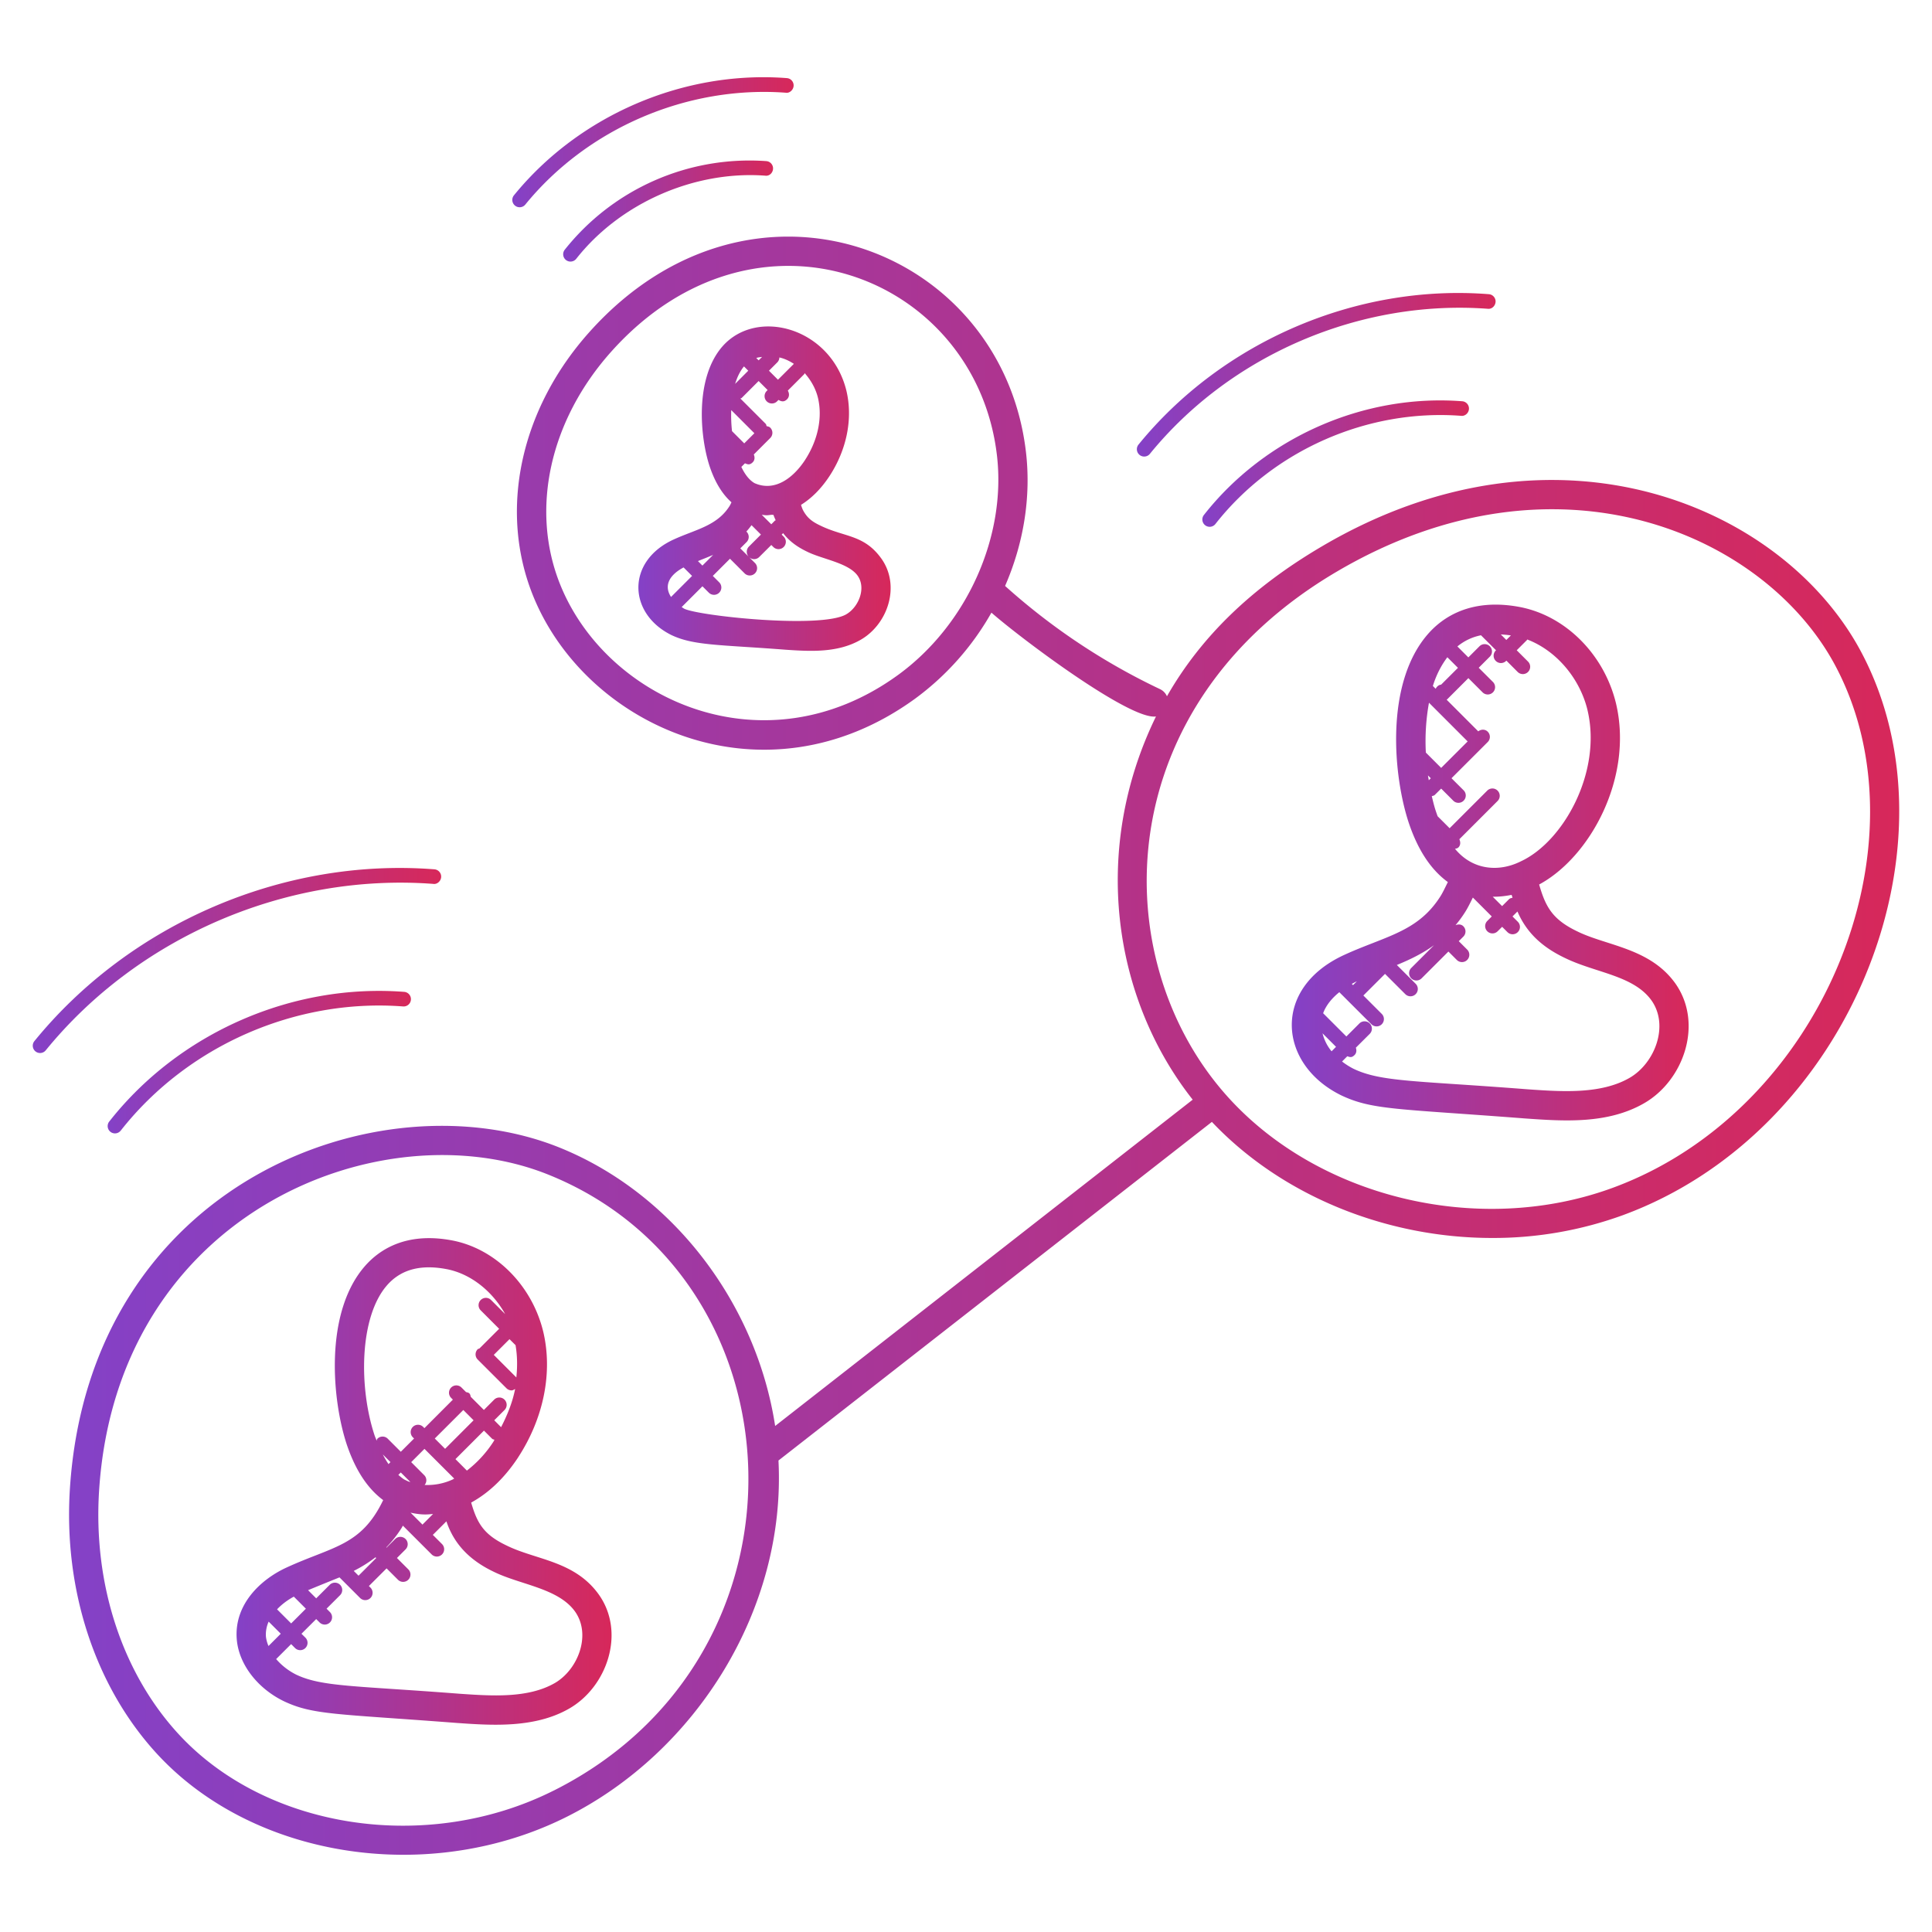 <svg width="74" height="74" fill="none" xmlns="http://www.w3.org/2000/svg"><path d="M57.153 47.417a14.52 14.52 0 0 0 5.013-.875c8.695-3.2 13.041-14.158 9.135-21.544-2.96-5.606-11.678-9.363-20.67-4.07-2.7 1.588-4.633 3.465-5.934 5.741a.546.546 0 0 0-.26-.271 24.672 24.672 0 0 1-5.94-3.955c.706-1.621 1.005-3.403.797-5.152-.933-7.828-10.532-11.48-16.713-4.579-2.654 2.961-3.483 6.83-2.167 10.097 2.03 5.036 8.863 8.128 14.62 3.964a10.49 10.49 0 0 0 2.94-3.307c1.122.985 5.31 4.127 6.303 3.976-2.493 5.11-1.656 10.796 1.406 14.678L29.69 54.618c-.719-4.693-3.913-8.91-8.26-10.664-6.874-2.769-18 1.324-18.753 13.074-.246 3.868.965 7.563 3.325 10.136 2.32 2.527 5.846 3.878 9.453 3.878 2.133 0 4.296-.473 6.252-1.454 4.968-2.491 8.403-7.968 8.11-13.647l16.601-12.97c2.693 2.846 6.704 4.447 10.735 4.446ZM34.38 25.865c-5.078 3.673-11.13.976-12.923-3.474-1.156-2.869-.404-6.29 1.962-8.93 5.549-6.195 13.949-2.891 14.764 3.964.373 3.131-1.156 6.524-3.803 8.44Zm-13.177 42.72c-4.832 2.426-11.011 1.488-14.375-2.178-2.155-2.349-3.26-5.74-3.033-9.306.686-10.731 10.882-14.662 17.214-12.107 9.833 3.964 10.51 18.42.194 23.592ZM51.2 21.896c8.443-4.968 16.442-1.424 19.111 3.627 3.593 6.797-.463 16.998-8.532 19.97-5.162 1.9-11.431.364-14.907-3.656-4.556-5.268-4.362-14.828 4.328-19.941Z" fill="url(#a)"/><path d="M51.372 41.954c1.198.568 2.16.508 7.045.886 1.471.103 3.151.224 4.552-.581 1.528-.875 2.282-3.06 1.2-4.592-.968-1.352-2.616-1.437-3.737-1.984-.952-.452-1.224-.926-1.47-1.773l-.01-.031c1.957-1.053 3.62-4.103 2.943-6.943-.458-1.887-1.952-3.37-3.715-3.692-1.838-.336-2.917.385-3.494 1.05-1.653 1.903-1.32 5.45-.721 7.241.36 1.059.858 1.789 1.491 2.25-.073.148-.196.408-.282.542-.657 1.038-1.515 1.374-2.6 1.798-.343.134-.7.273-1.066.441-2.81 1.273-2.556 4.204-.136 5.388Zm-.37-1.687a1.737 1.737 0 0 1-.346-.688l.517.517-.171.172Zm8.944-3.572c1.162.568 2.622.663 3.31 1.624.683.966.128 2.41-.844 2.968-1.1.633-2.596.527-3.912.435-4.232-.331-5.58-.276-6.642-.778a2.692 2.692 0 0 1-.454-.286l.2-.201c.097.031.166.067.28-.048.077-.078.08-.183.048-.28l.532-.53a.28.28 0 1 0-.397-.398l-.498.498-.89-.89c.116-.314.345-.584.62-.806l1.229 1.228a.28.28 0 1 0 .397-.396l-.705-.705.829-.828.777.776a.28.28 0 1 0 .397-.397l-.721-.72c.498-.204.978-.435 1.425-.758l-.873.873a.28.28 0 1 0 .396.397l1.027-1.027.322.322a.28.28 0 1 0 .397-.397l-.322-.322.175-.174a.28.28 0 0 0 0-.397c-.083-.083-.198-.083-.3-.04.128-.154.253-.32.371-.508.09-.14.188-.336.294-.552l.724.724-.171.172a.28.28 0 1 0 .396.396l.172-.171.203.203a.28.28 0 0 0 .397 0 .28.28 0 0 0 0-.397l-.203-.203.19-.19c.366.854.998 1.39 1.824 1.783Zm-8.121 1.038-.049-.048c.066-.034.13-.07.194-.098l-.145.146Zm5.384-3.386c.22 0 .443-.024.665-.067.009-.002.017 0 .026-.002l.034.108c-.048.01-.098.019-.136.056l-.264.264-.36-.36h.012l.023.002Zm3.596-7.147c.562 2.364-.919 5.035-2.555 5.792-.843.422-1.847.337-2.52-.48.046-.012.094-.018.131-.054.086-.086.084-.208.035-.313l1.465-1.465a.28.28 0 1 0-.397-.397l-1.44 1.44-.46-.459c-.074-.208-.119-.324-.223-.769.041-.014.085-.017.117-.05l.242-.24.463.463a.28.28 0 1 0 .397-.397l-.464-.463 1.387-1.386a.28.28 0 0 0 0-.397c-.1-.1-.253-.098-.363-.013l-1.212-1.213c.003-.003.01-.002.014-.005l.82-.82.544.544a.28.28 0 1 0 .397-.397l-.545-.544.426-.426a.28.28 0 1 0-.397-.397l-.426.426-.42-.42c.262-.213.56-.359.904-.428l.576.575-.01.01a.28.28 0 1 0 .397.397l.01-.01.432.433a.28.28 0 1 0 .397-.397l-.433-.433.393-.393c.005-.005.003-.015.009-.02 1.092.414 2.007 1.459 2.31 2.706Zm-4.592 1.2L55.2 29.412l-.587-.587a8.289 8.289 0 0 1 .12-1.909l1.481 1.482Zm-1.41 1.409-.077.076c-.01-.062-.023-.122-.032-.185l.109.109Zm3.067-5.47-.174.173-.212-.212c.125.008.252.017.386.038Zm-2.433.835.406.406-.645.644c-.097.008-.166.075-.208.158l-.108-.107c.131-.425.322-.793.555-1.101Z" fill="url(#b)"/><path d="M19.413 59.201c-.892-.422-1.136-.863-1.364-1.641 0-.002 0-.006-.002-.008.672-.369 1.277-.94 1.795-1.725l.001-.003c.983-1.504 1.335-3.26.963-4.823-.435-1.787-1.849-3.192-3.52-3.496-1.747-.32-2.766.365-3.316.998-1.562 1.8-1.248 5.15-.683 6.84.337.99.801 1.677 1.39 2.115l-.015.03c-.84 1.724-1.918 1.742-3.667 2.543-1 .453-2.032 1.414-1.927 2.75.073.946.776 1.877 1.798 2.376 1.124.534 1.997.48 6.635.836 1.355.096 2.987.204 4.299-.55 1.45-.83 2.17-2.907 1.138-4.365-.926-1.297-2.403-1.325-3.525-1.877Zm-3.227-.802-.46-.46c.495.106.697.06.861.05l-.396.397c-.003.004-.002.01-.005.013ZM18.14 54.4l-1.092 1.093-.395-.395 1.093-1.092.394.395Zm-.743 2.233c-.023.011-.043.027-.064.037a2.311 2.311 0 0 1-1.07.207.275.275 0 0 0-.01-.37l-.503-.504.508-.508 1.139 1.138Zm-1.676.134c-.027-.01-.058-.014-.083-.025-.017-.008-.128-.062-.146-.069-.083-.05-.158-.116-.235-.181l.094-.093.37.368Zm-.841-.69a3.377 3.377 0 0 1-.217-.368l.293.293-.076.076Zm3.003.25-.438-.439 1.092-1.092.312.312c.024.025.06.024.09.038-.013.021-.02.044-.033.064a4.435 4.435 0 0 1-1.023 1.117Zm1.864-4.803c.068.4.075.815.03 1.235l-.864-.864.602-.602.232.23Zm-4.929-2.288c.585-.674 1.394-.791 2.267-.629.924.168 1.766.833 2.264 1.726l-.54-.54a.28.28 0 1 0-.396.397l.705.706-.755.754c-.021.012-.047.01-.065.027a.28.28 0 0 0 0 .397l1.1 1.099a.28.28 0 0 0 .197.082c.05 0 .093-.03.136-.056-.097.496-.291.986-.538 1.465l-.262-.264.393-.393a.28.28 0 1 0-.397-.397l-.393.394-.503-.503c-.012-.044-.017-.093-.052-.129-.036-.035-.083-.04-.128-.052l-.174-.174a.28.28 0 1 0-.397.397l.066.066-1.09 1.092-.047-.047a.28.28 0 1 0-.397.397l.048.047-.508.508-.5-.5a.28.28 0 0 0-.396 0c-.02.02-.017.05-.03.072-.024-.067-.053-.124-.077-.194-.603-1.809-.596-4.52.469-5.748Zm-.436 10.412.028.028-.677.677-.184-.184a5.13 5.13 0 0 0 .833-.521Zm-3.128 1.507.462.462-.564.564-.54-.54c.183-.194.407-.359.642-.486Zm-1.068 1.536a1.2 1.2 0 0 1 .104-.579l.464.464-.47.47a1.32 1.32 0 0 1-.098-.355Zm11.057 1.778c-1.03.589-2.429.489-3.66.404-3.98-.309-5.243-.26-6.232-.728a2.468 2.468 0 0 1-.774-.599l.574-.573.149.15a.28.28 0 1 0 .397-.398l-.15-.148.564-.563.13.129a.28.28 0 1 0 .396-.397l-.129-.13.518-.517a.28.28 0 1 0-.397-.397l-.518.518-.311-.312c.486-.203 1.08-.44 1.203-.491l.79.79a.28.28 0 1 0 .396-.398l-.06-.06.678-.677.435.435a.28.28 0 1 0 .397-.397l-.435-.435.33-.33a.28.28 0 1 0-.398-.397l-.33.33-.01-.01a4.5 4.5 0 0 0 .577-.73c.02-.028.04-.069.058-.102l1.103 1.102a.28.28 0 1 0 .396-.397l-.355-.355c.003-.004.009-.003.013-.006l.51-.51c.309.922.951 1.524 1.83 1.94 1.012.493 2.46.623 3.098 1.517.631.894.112 2.228-.783 2.742Z" fill="url(#c)"/><path d="M31.412 20.126c-.338-.16-.508-.312-.657-.589a1.252 1.252 0 0 1-.073-.2c.406-.254.771-.618 1.088-1.1.665-1.015.902-2.205.65-3.268-.589-2.42-3.437-3.204-4.754-1.695-1.062 1.225-.858 3.475-.479 4.607.206.606.485 1.052.83 1.358-.024.05-.05.109-.075.146-.481.759-1.29.891-2.128 1.274-1.84.832-1.762 2.85-.087 3.67.855.403 1.858.363 4.352.556.994.069 2.014.12 2.887-.38 1.043-.6 1.53-2.067.796-3.105-.67-.937-1.412-.814-2.35-1.274Zm-1.786-.406c.023.076.056.14.085.209-.008.006-.02.003-.028.01l-.141.142-.364-.363c.062.005.12.018.183.018s.127-.013.19-.018c.025-.001.05.005.075.002Zm-.943 1.611-.328-.327.24-.24a.28.28 0 0 0 0-.397c-.003-.004-.008-.001-.01-.005.069-.077.136-.158.2-.247l.36.36-.461.461a.282.282 0 0 0-.001.395Zm-.187-7.297.164.165-.503.504c.08-.264.193-.493.339-.669Zm.561-.232-.09-.09c.067-.025.146-.03.223-.042l-.133.132Zm-.163 2.792-.388.388-.468-.468a5.59 5.59 0 0 1-.03-.807l.886.887Zm1.938 1.03c-.453.687-1.161 1.224-1.934.88-.194-.114-.36-.32-.503-.62l.139-.139c.103.043.181.077.298-.04.082-.082.082-.196.04-.298l.63-.63a.28.28 0 0 0 0-.397c-.038-.038-.09-.046-.139-.058-.013-.03-.012-.066-.037-.09l-.968-.968c.015-.01.035-.006.049-.02l.65-.65.345.346-.035.035a.28.28 0 1 0 .397.397l.053-.054c.113.064.216.089.331-.027.092-.092.089-.224.027-.33l.628-.629c.011-.01.008-.027.017-.041.234.264.42.583.508.94.183.762 0 1.633-.496 2.392Zm-.425-3.688-.609.608-.345-.345.322-.322a.277.277 0 0 0 .077-.186c.197.045.381.131.555.245Zm-3.093 7.318-.41.409-.171-.172c.048-.019.1-.042.147-.06.145-.056.29-.116.434-.177Zm-1.131.48.325.325-.806.806c-.308-.477-.006-.872.48-1.131Zm6.226 1.798c-.973.555-5.609.063-6.195-.214-.038-.02-.07-.045-.105-.066l.796-.796.245.245a.28.28 0 1 0 .397-.397l-.245-.245.658-.658.56.56a.28.28 0 1 0 .396-.398l-.228-.227a.278.278 0 0 0 .393-.002l.462-.46.077.077a.28.28 0 1 0 .397-.397l-.077-.077.056-.056c.23.3.526.523.93.715.582.286 1.572.423 1.923.914.336.474.042 1.206-.44 1.482Z" fill="url(#d)"/><path d="M4.63 43.298c2.548-3.24 6.684-5.06 10.798-4.75a.28.28 0 1 0 .042-.558c-4.29-.327-8.618 1.576-11.281 4.962a.28.28 0 1 0 .44.346Z" fill="url(#e)"/><path d="M1.358 40.27a.28.28 0 0 0 .394-.04c3.551-4.358 9.238-6.797 14.843-6.375.145.025.29-.104.302-.258a.28.28 0 0 0-.258-.3c-5.787-.452-11.655 2.08-15.32 6.578a.28.28 0 0 0 .039.395Z" fill="url(#f)"/><path d="M21.631 9.565a.28.28 0 1 0 .441.347c1.682-2.137 4.524-3.383 7.235-3.184.16.026.29-.104.302-.257a.28.28 0 0 0-.258-.3 9.04 9.04 0 0 0-7.72 3.394Z" fill="url(#g)"/><path d="M30.397 3.292a.28.28 0 0 0-.258-.3c-3.95-.304-7.953 1.419-10.453 4.488a.28.28 0 0 0 .435.355c2.386-2.928 6.207-4.562 9.976-4.284.141.027.289-.104.3-.259Z" fill="url(#h)"/><path d="M46.118 19.718a.28.28 0 1 0 .44.346c2.221-2.822 5.823-4.408 9.406-4.137.148.02.288-.103.3-.258a.28.28 0 0 0-.258-.3c-3.764-.29-7.554 1.382-9.888 4.349Z" fill="url(#i)"/><path d="M57.284 11.568a.28.28 0 0 0-.258-.3c-5.076-.398-10.208 1.82-13.418 5.76a.28.28 0 0 0 .435.356c3.096-3.8 8.057-5.917 12.94-5.557.15.021.289-.103.3-.26Z" fill="url(#j)"/><defs><linearGradient id="a" x1="2.646" y1="40.053" x2="72.745" y2="40.053" gradientUnits="userSpaceOnUse"><stop stop-color="#8441C7"/><stop offset="1" stop-color="#D7285A"/></linearGradient><linearGradient id="b" x1="49.479" y1="33.036" x2="64.679" y2="33.036" gradientUnits="userSpaceOnUse"><stop stop-color="#8441C7"/><stop offset="1" stop-color="#D7285A"/></linearGradient><linearGradient id="c" x1="9.061" y1="56.742" x2="23.424" y2="56.742" gradientUnits="userSpaceOnUse"><stop stop-color="#8441C7"/><stop offset="1" stop-color="#D7285A"/></linearGradient><linearGradient id="d" x1="24.453" y1="18.716" x2="34.114" y2="18.716" gradientUnits="userSpaceOnUse"><stop stop-color="#8441C7"/><stop offset="1" stop-color="#D7285A"/></linearGradient><linearGradient id="e" x1="4.129" y1="40.68" x2="15.729" y2="40.68" gradientUnits="userSpaceOnUse"><stop stop-color="#8441C7"/><stop offset="1" stop-color="#D7285A"/></linearGradient><linearGradient id="f" x1="1.255" y1="36.789" x2="16.897" y2="36.789" gradientUnits="userSpaceOnUse"><stop stop-color="#8441C7"/><stop offset="1" stop-color="#D7285A"/></linearGradient><linearGradient id="g" x1="21.572" y1="8.082" x2="29.61" y2="8.082" gradientUnits="userSpaceOnUse"><stop stop-color="#8441C7"/><stop offset="1" stop-color="#D7285A"/></linearGradient><linearGradient id="h" x1="19.623" y1="5.447" x2="30.398" y2="5.447" gradientUnits="userSpaceOnUse"><stop stop-color="#8441C7"/><stop offset="1" stop-color="#D7285A"/></linearGradient><linearGradient id="i" x1="46.058" y1="17.754" x2="56.265" y2="17.754" gradientUnits="userSpaceOnUse"><stop stop-color="#8441C7"/><stop offset="1" stop-color="#D7285A"/></linearGradient><linearGradient id="j" x1="43.546" y1="14.354" x2="57.285" y2="14.354" gradientUnits="userSpaceOnUse"><stop stop-color="#8441C7"/><stop offset="1" stop-color="#D7285A"/></linearGradient></defs></svg>